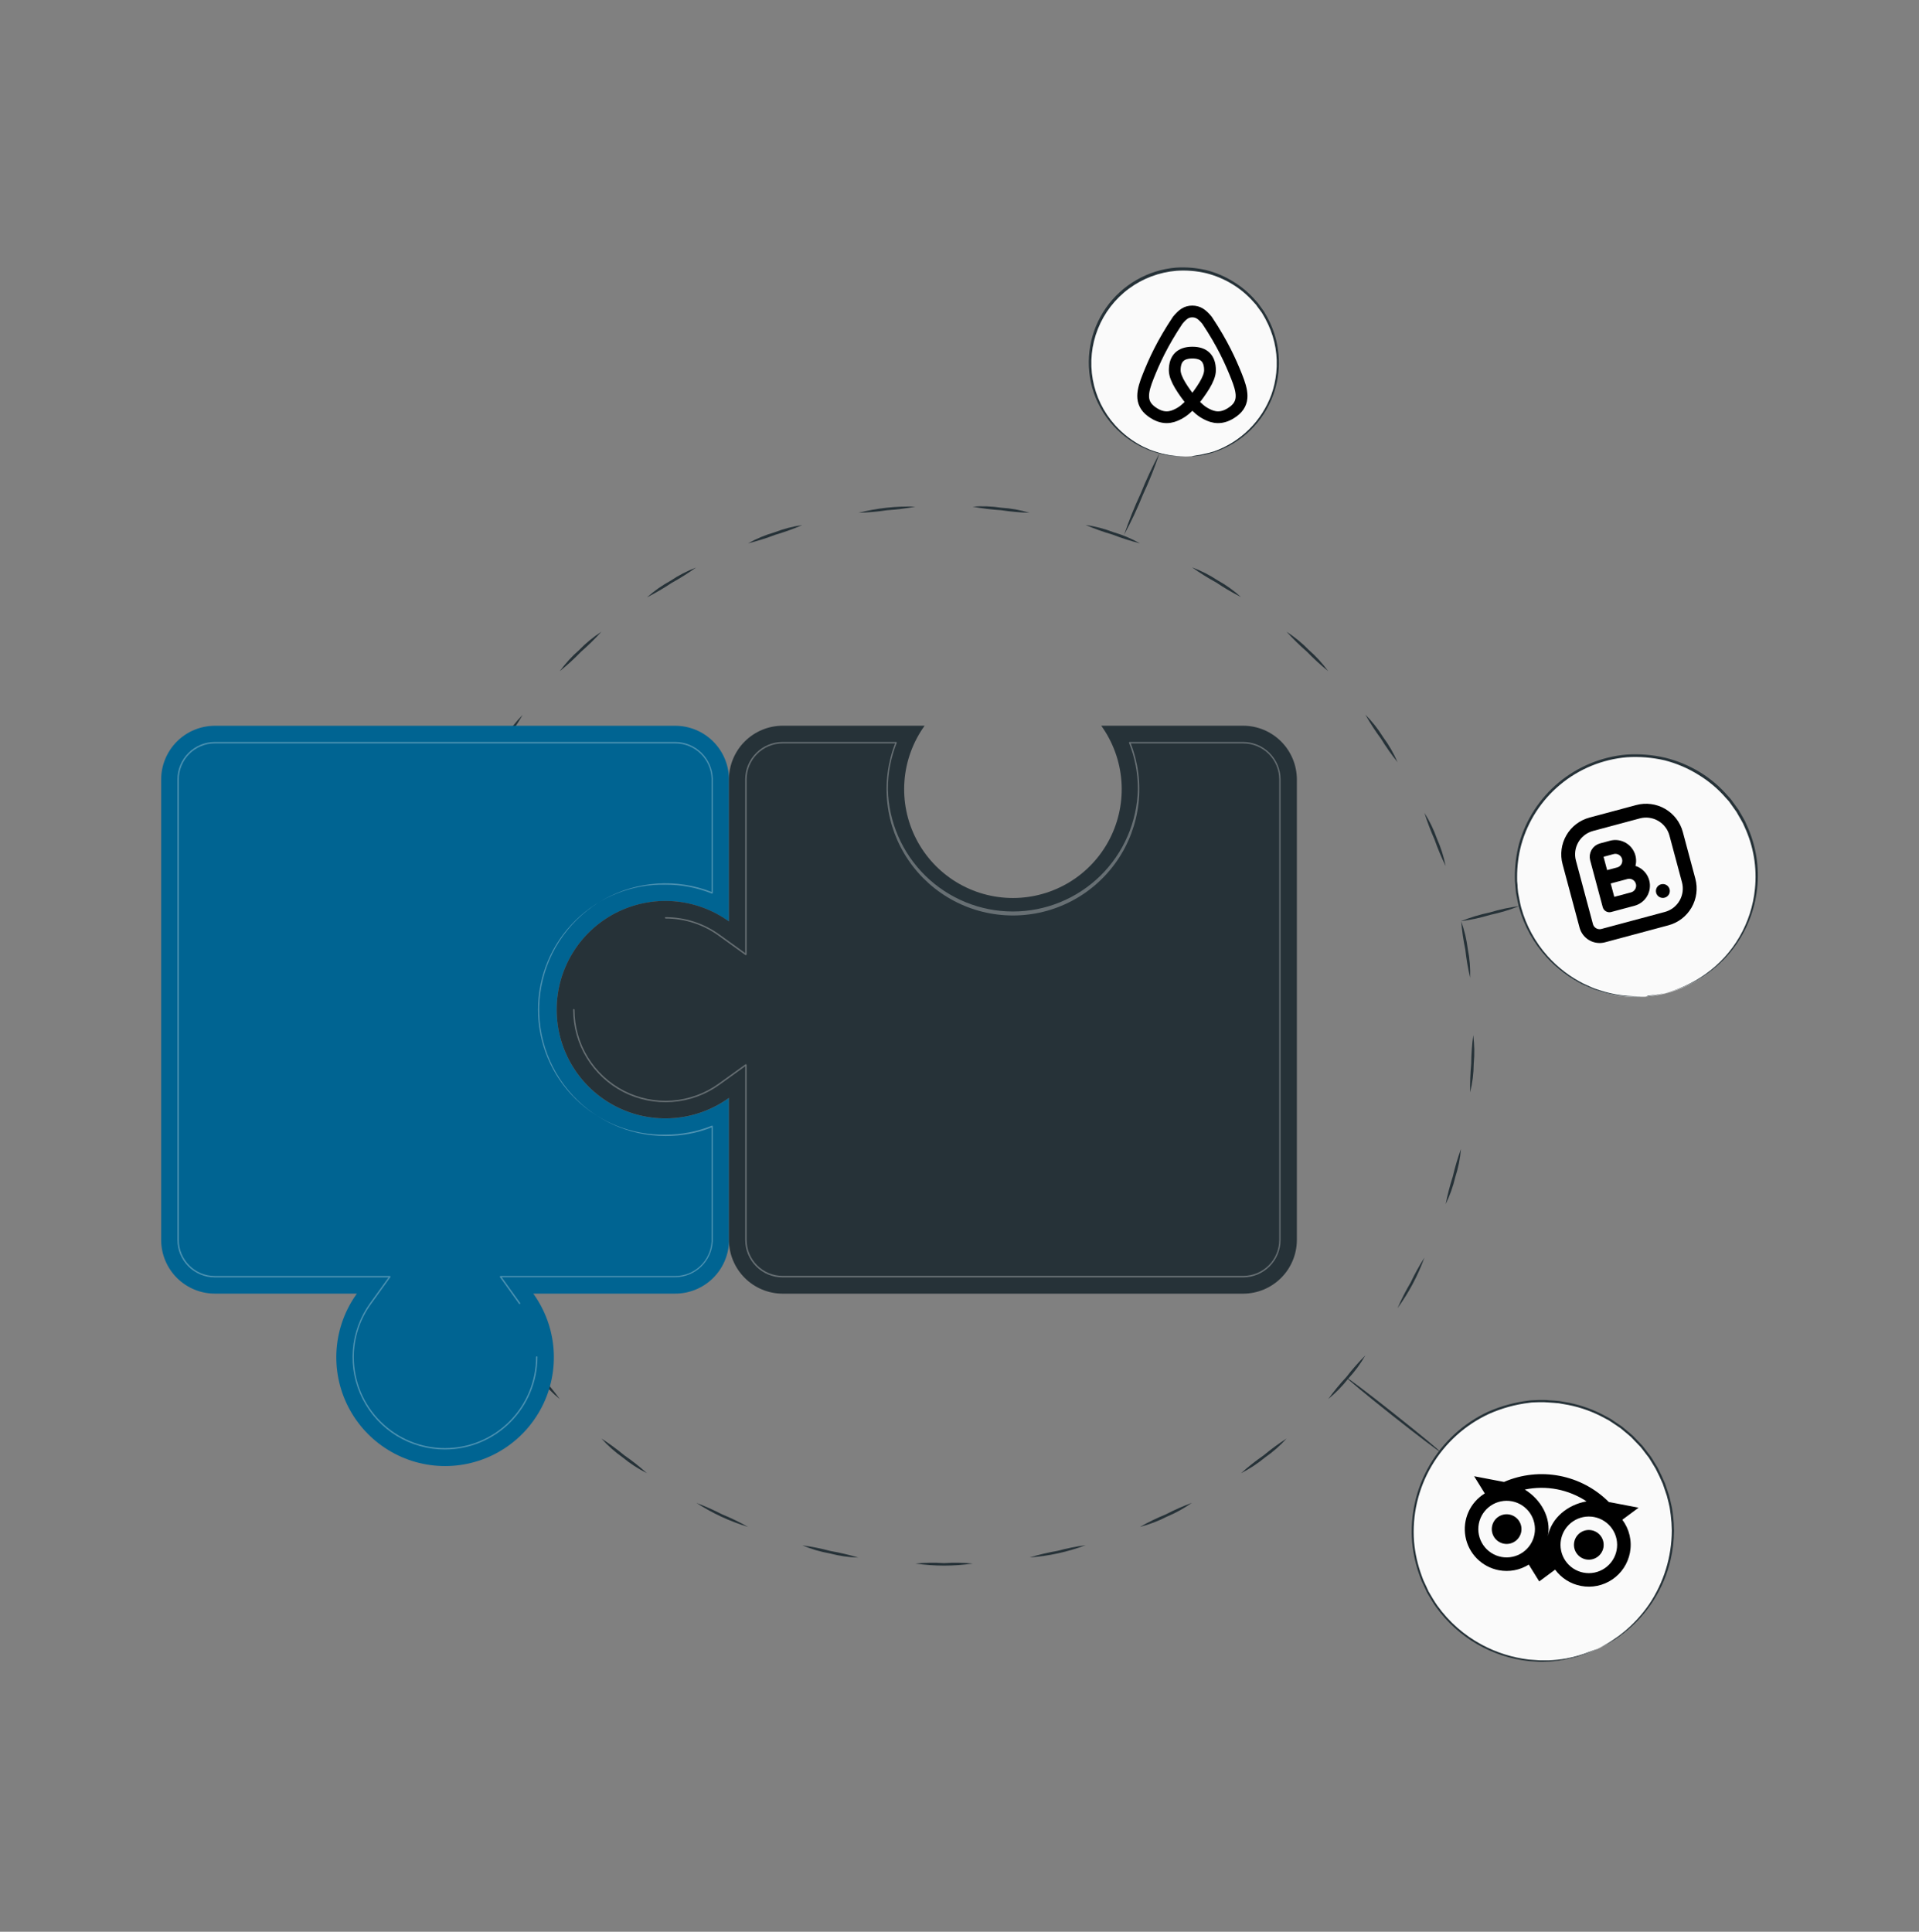 <svg width="150" height="151" viewBox="0 0 150 151" fill="none" xmlns="http://www.w3.org/2000/svg">
<rect x="0" y="0" width="150" height="151" fill="#808080" stroke="none"/>
<path d="M114.915 85.388C114.9 84.64 114.928 83.892 114.998 83.148C115.004 82.4 115.057 81.653 115.157 80.911C115.253 81.657 115.266 82.411 115.195 83.159C115.189 83.91 115.095 84.658 114.915 85.388Z" fill="#263238"/>
<path d="M113.001 94.128C113.144 93.395 113.331 92.671 113.561 91.96C113.731 91.232 113.943 90.514 114.197 89.811C114.135 90.559 113.986 91.298 113.754 92.013C113.582 92.744 113.33 93.453 113.001 94.128Z" fill="#263238"/>
<path d="M109.24 102.255C109.537 101.57 109.877 100.904 110.258 100.261C110.579 99.587 110.94 98.933 111.34 98.302C110.832 99.713 110.124 101.044 109.24 102.255Z" fill="#263238"/>
<path d="M103.821 109.361C104.259 108.756 104.735 108.179 105.244 107.632C105.701 107.04 106.195 106.478 106.723 105.948C106.351 106.601 105.904 107.208 105.392 107.757C104.931 108.35 104.404 108.888 103.821 109.361Z" fill="#263238"/>
<path d="M97.007 115.158C97.561 114.658 98.148 114.194 98.763 113.769C99.338 113.291 99.942 112.847 100.571 112.441C100.067 112.999 99.501 113.496 98.884 113.924C98.305 114.403 97.676 114.817 97.007 115.158Z" fill="#263238"/>
<path d="M89.103 119.354C89.754 118.987 90.427 118.661 91.119 118.378C91.784 118.034 92.469 117.73 93.17 117.47C92.556 117.904 91.897 118.268 91.203 118.556C90.535 118.901 89.831 119.168 89.103 119.354Z" fill="#263238"/>
<path d="M80.483 121.742C81.199 121.526 81.927 121.354 82.663 121.227C83.385 121.032 84.12 120.885 84.861 120.784C83.455 121.312 81.981 121.634 80.483 121.742Z" fill="#263238"/>
<path d="M71.558 122.222C72.302 122.145 73.051 122.132 73.798 122.184C74.544 122.132 75.293 122.145 76.038 122.222C74.552 122.434 73.043 122.434 71.558 122.222Z" fill="#263238"/>
<path d="M62.715 120.796C63.456 120.898 64.19 121.046 64.913 121.238C65.649 121.367 66.377 121.539 67.093 121.753C66.342 121.731 65.597 121.623 64.872 121.431C64.131 121.301 63.408 121.088 62.715 120.796Z" fill="#263238"/>
<path d="M54.406 117.47C55.106 117.731 55.789 118.034 56.453 118.378C57.145 118.66 57.819 118.986 58.469 119.354C57.033 118.917 55.665 118.28 54.406 117.462V117.47Z" fill="#263238"/>
<path d="M47.009 112.445C47.636 112.851 48.238 113.293 48.814 113.769C49.428 114.194 50.015 114.658 50.569 115.158C49.895 114.82 49.26 114.407 48.677 113.928C48.067 113.498 47.507 113.001 47.009 112.445Z" fill="#263238"/>
<path d="M40.852 105.948C41.379 106.48 41.873 107.042 42.332 107.632C42.84 108.18 43.315 108.757 43.755 109.361C43.171 108.89 42.644 108.353 42.184 107.761C41.673 107.21 41.226 106.601 40.852 105.948Z" fill="#263238"/>
<path d="M36.233 98.286C36.636 98.918 36.998 99.573 37.319 100.25C37.698 100.897 38.038 101.567 38.337 102.255C37.869 101.672 37.469 101.037 37.145 100.364C36.764 99.707 36.458 99.011 36.233 98.286Z" fill="#263238"/>
<path d="M33.38 89.811C33.633 90.514 33.844 91.231 34.012 91.96C34.243 92.671 34.432 93.394 34.575 94.128C34.243 93.454 33.989 92.745 33.819 92.013C33.587 91.298 33.44 90.559 33.38 89.811Z" fill="#263238"/>
<path d="M32.419 80.915C32.517 81.657 32.57 82.403 32.577 83.151C32.651 83.896 32.677 84.644 32.657 85.391C32.483 84.661 32.39 83.913 32.381 83.163C32.308 82.415 32.32 81.66 32.419 80.915Z" fill="#263238"/>
<path d="M33.376 72.02C33.315 72.765 33.208 73.505 33.055 74.237C32.969 74.98 32.836 75.717 32.657 76.443C32.64 75.692 32.709 74.942 32.862 74.207C32.951 73.461 33.123 72.727 33.376 72.02Z" fill="#263238"/>
<path d="M36.233 63.54C36.012 64.255 35.747 64.955 35.438 65.636C35.193 66.342 34.905 67.032 34.576 67.702C34.718 66.964 34.947 66.246 35.257 65.561C35.505 64.853 35.832 64.175 36.233 63.54Z" fill="#263238"/>
<path d="M40.853 55.878C40.479 56.526 40.069 57.151 39.623 57.751C39.232 58.387 38.802 58.999 38.336 59.583C38.64 58.894 39.02 58.243 39.471 57.642C39.864 57.004 40.328 56.412 40.853 55.878Z" fill="#263238"/>
<path d="M47.005 49.385C46.503 49.94 45.969 50.464 45.404 50.956C44.886 51.495 44.334 52.001 43.751 52.469C44.192 51.863 44.7 51.309 45.264 50.816C45.788 50.274 46.372 49.794 47.005 49.385Z" fill="#263238"/>
<path d="M54.406 44.364C53.799 44.798 53.167 45.196 52.514 45.556C51.891 45.972 51.244 46.351 50.577 46.691C51.136 46.19 51.752 45.756 52.412 45.397C53.035 44.978 53.704 44.632 54.406 44.364Z" fill="#263238"/>
<path d="M62.711 41.046C62.024 41.339 61.32 41.592 60.604 41.803C59.907 42.07 59.194 42.294 58.47 42.472C59.125 42.108 59.819 41.818 60.539 41.61C61.239 41.339 61.968 41.15 62.711 41.046Z" fill="#263238"/>
<path d="M71.557 39.604C70.822 39.743 70.079 39.836 69.333 39.884C68.594 39.996 67.85 40.063 67.104 40.085C68.558 39.716 70.058 39.554 71.557 39.604Z" fill="#263238"/>
<path d="M80.48 40.085C79.732 40.061 78.987 39.993 78.247 39.881C77.501 39.834 76.758 39.742 76.022 39.605C76.772 39.546 77.526 39.574 78.27 39.688C79.019 39.734 79.761 39.867 80.48 40.085Z" fill="#263238"/>
<path d="M89.103 42.472C88.378 42.29 87.665 42.062 86.969 41.791C86.25 41.583 85.545 41.33 84.857 41.035C85.6 41.141 86.329 41.33 87.029 41.599C87.752 41.809 88.448 42.102 89.103 42.472Z" fill="#263238"/>
<path d="M97.003 46.669C96.335 46.331 95.688 45.952 95.066 45.533C94.412 45.176 93.78 44.779 93.174 44.346C93.878 44.607 94.55 44.949 95.176 45.363C95.834 45.726 96.447 46.164 97.003 46.669Z" fill="#263238"/>
<path d="M103.818 52.462C103.236 51.991 102.684 51.486 102.164 50.948C101.6 50.459 101.067 49.936 100.567 49.382C101.197 49.789 101.778 50.266 102.3 50.804C102.867 51.298 103.376 51.854 103.818 52.462Z" fill="#263238"/>
<path d="M109.24 59.579C108.771 58.997 108.34 58.385 107.949 57.748C107.5 57.143 107.089 56.511 106.72 55.856C107.25 56.388 107.717 56.98 108.112 57.619C108.561 58.227 108.939 58.885 109.24 59.579Z" fill="#263238"/>
<path d="M113.001 67.699C112.671 67.027 112.381 66.336 112.134 65.629C111.83 64.947 111.564 64.249 111.34 63.536C111.743 64.17 112.071 64.848 112.32 65.557C112.626 66.243 112.854 66.962 113.001 67.699Z" fill="#263238"/>
<path d="M114.915 76.435C114.745 75.708 114.619 74.972 114.537 74.229C114.383 73.498 114.276 72.757 114.215 72.012C114.469 72.72 114.642 73.453 114.734 74.199C114.88 74.935 114.941 75.685 114.915 76.435Z" fill="#263238"/>
<path d="M124.84 128.912C122.948 129.783 120.834 130.053 118.783 129.684C116.733 129.316 114.845 128.327 113.375 126.851C111.905 125.375 110.923 123.483 110.563 121.432C110.202 119.38 110.48 117.267 111.359 115.378C112.238 113.489 113.675 111.916 115.477 110.87C117.279 109.825 119.358 109.357 121.434 109.531C123.51 109.706 125.482 110.513 127.085 111.844C128.687 113.175 129.842 114.965 130.394 116.974C131.031 119.299 130.822 121.775 129.805 123.961C128.788 126.147 127.029 127.901 124.84 128.912Z" fill="#FAFAFA"/>
<path d="M124.84 128.912C124.883 128.877 124.93 128.848 124.98 128.825L125.408 128.598C125.638 128.473 125.861 128.337 126.077 128.189C126.378 127.996 126.666 127.783 126.94 127.553C127.693 126.931 128.355 126.206 128.908 125.401C130.055 123.694 130.671 121.686 130.678 119.63C130.673 119.231 130.645 118.831 130.595 118.435C130.565 118.234 130.546 118.03 130.508 117.825C130.47 117.621 130.414 117.421 130.364 117.216C130.318 117.009 130.258 116.806 130.183 116.607L129.975 115.994C129.804 115.593 129.615 115.192 129.407 114.795L129.055 114.216C128.995 114.121 128.938 114.023 128.874 113.928L128.662 113.656C128.522 113.47 128.378 113.277 128.234 113.103L127.746 112.596L127.5 112.339C127.413 112.256 127.319 112.184 127.228 112.104L126.675 111.643L126.07 111.234L125.76 111.03L125.434 110.856C124.548 110.369 123.592 110.02 122.6 109.823L121.843 109.69C121.586 109.66 121.321 109.653 121.064 109.63L120.686 109.607H120.307C120.042 109.626 119.778 109.607 119.513 109.656C118.442 109.787 117.396 110.075 116.41 110.512C114.526 111.379 112.953 112.802 111.902 114.59C110.851 116.378 110.372 118.444 110.53 120.512C110.613 121.432 110.818 122.336 111.139 123.202C111.209 123.414 111.295 123.62 111.397 123.819L111.673 124.413C111.9 124.791 112.108 125.17 112.35 125.506C113.263 126.783 114.458 127.831 115.842 128.571C116.984 129.182 118.23 129.574 119.516 129.725L120.338 129.782C120.602 129.782 120.86 129.782 121.094 129.782C121.541 129.765 121.986 129.717 122.426 129.638C123.042 129.523 123.645 129.35 124.227 129.12L124.681 128.953C124.732 128.93 124.785 128.914 124.84 128.904C124.84 128.904 124.791 128.931 124.689 128.972L124.242 129.158C123.667 129.396 123.068 129.574 122.456 129.691C122.017 129.785 121.572 129.847 121.125 129.877C120.875 129.877 120.618 129.914 120.368 129.899L119.532 129.846C118.088 129.693 116.694 129.237 115.438 128.508C114.183 127.779 113.096 126.794 112.248 125.616C111.998 125.268 111.786 124.886 111.555 124.508L111.272 123.902C111.168 123.701 111.079 123.492 111.007 123.278C110.677 122.398 110.466 121.478 110.379 120.542C110.212 118.442 110.69 116.34 111.751 114.519C112.811 112.698 114.402 111.244 116.312 110.353C117.32 109.911 118.386 109.618 119.479 109.482C119.743 109.441 120.016 109.452 120.285 109.433H120.686C120.822 109.433 120.954 109.433 121.087 109.456C121.352 109.475 121.62 109.482 121.881 109.516L122.661 109.653C123.67 109.86 124.643 110.219 125.544 110.72L125.877 110.897L126.187 111.106L126.804 111.526L127.368 111.999C127.459 112.078 127.557 112.154 127.644 112.237L127.894 112.498L128.389 113.016L128.824 113.58L129.036 113.856C129.104 113.951 129.161 114.053 129.222 114.151L129.581 114.742C129.789 115.147 129.978 115.555 130.149 115.96C130.221 116.172 130.289 116.38 130.361 116.584C130.435 116.787 130.496 116.994 130.542 117.205C130.591 117.417 130.637 117.621 130.682 117.829C130.728 118.037 130.743 118.242 130.769 118.446C130.82 118.848 130.846 119.252 130.849 119.657C130.843 120.421 130.754 121.182 130.584 121.927C130.063 124.173 128.794 126.176 126.986 127.606C126.707 127.834 126.414 128.043 126.108 128.231C125.889 128.371 125.661 128.497 125.427 128.609L124.992 128.821L124.84 128.912Z" fill="#263238"/>
<path d="M112.543 113.459C112.509 113.501 110.859 112.252 108.858 110.667C106.856 109.081 105.263 107.761 105.297 107.719C105.331 107.678 106.981 108.926 108.979 110.512C110.977 112.097 112.577 113.417 112.543 113.459Z" fill="#263238"/>
<path d="M93.151 35.662C91.654 35.785 90.155 35.445 88.857 34.688C87.559 33.932 86.525 32.795 85.894 31.432C85.263 30.069 85.065 28.545 85.328 27.066C85.591 25.587 86.302 24.224 87.364 23.162C88.426 22.1 89.789 21.389 91.268 21.126C92.747 20.863 94.271 21.061 95.634 21.692C96.997 22.323 98.134 23.358 98.89 24.656C99.647 25.953 99.986 27.452 99.864 28.95C99.72 30.682 98.967 32.307 97.738 33.536C96.509 34.765 94.883 35.518 93.151 35.662Z" fill="#FAFAFA"/>
<path d="M93.152 35.662C93.189 35.649 93.229 35.642 93.269 35.639L93.613 35.582C93.8 35.556 93.984 35.519 94.166 35.469C94.415 35.423 94.662 35.361 94.903 35.283C95.929 34.915 96.862 34.327 97.636 33.559C98.41 32.792 99.006 31.864 99.383 30.841C99.576 30.288 99.703 29.714 99.762 29.131C99.894 27.842 99.676 26.541 99.13 25.366C98.986 25.054 98.823 24.751 98.642 24.458L98.332 24.034L98.176 23.819L97.999 23.622C97.52 23.074 96.962 22.602 96.341 22.222C95.699 21.829 95.001 21.535 94.272 21.352C93.516 21.176 92.738 21.113 91.963 21.166C90.618 21.276 89.33 21.759 88.244 22.561C87.158 23.363 86.318 24.453 85.819 25.707C85.319 26.961 85.18 28.33 85.416 29.659C85.653 30.988 86.256 32.224 87.158 33.229C87.776 33.918 88.516 34.486 89.341 34.905L89.882 35.151C90.06 35.227 90.238 35.268 90.405 35.329C90.71 35.429 91.022 35.506 91.339 35.56C91.778 35.638 92.222 35.676 92.667 35.673H93.015H93.136H93.019H92.667C91.893 35.705 91.119 35.607 90.378 35.382C90.208 35.325 90.026 35.283 89.845 35.208L89.292 34.966C88.435 34.55 87.665 33.976 87.022 33.274C86.247 32.421 85.681 31.399 85.368 30.289C85.081 29.237 85.028 28.134 85.215 27.06C85.401 25.985 85.821 24.965 86.446 24.071C87.07 23.177 87.884 22.431 88.829 21.887C89.774 21.342 90.828 21.012 91.914 20.92C92.709 20.868 93.507 20.933 94.283 21.113C95.047 21.307 95.776 21.62 96.443 22.04C97.078 22.432 97.65 22.918 98.138 23.482L98.32 23.686L98.483 23.906L98.797 24.345C98.982 24.645 99.148 24.956 99.296 25.276C100.102 27.04 100.184 29.051 99.523 30.875C99.142 31.917 98.532 32.859 97.737 33.632C96.941 34.405 95.982 34.989 94.93 35.34C94.682 35.424 94.43 35.492 94.173 35.544C93.989 35.587 93.802 35.619 93.613 35.639L93.265 35.673C93.227 35.675 93.189 35.671 93.152 35.662Z" fill="#263238"/>
<path d="M90.627 35.439C90.261 36.537 89.831 37.613 89.341 38.662C88.909 39.738 88.417 40.788 87.865 41.807C88.237 40.709 88.669 39.633 89.159 38.583C89.591 37.509 90.081 36.459 90.627 35.439Z" fill="#263238"/>
<path d="M128.662 77.907C126.739 78.064 124.815 77.627 123.149 76.656C121.482 75.684 120.155 74.225 119.344 72.474C118.534 70.724 118.281 68.767 118.619 66.868C118.956 64.969 119.869 63.219 121.233 61.855C122.597 60.491 124.346 59.579 126.245 59.241C128.144 58.903 130.101 59.157 131.852 59.967C133.602 60.777 135.062 62.105 136.033 63.771C137.005 65.437 137.442 67.362 137.285 69.284C137.101 71.51 136.133 73.597 134.554 75.177C132.975 76.755 130.887 77.723 128.662 77.907Z" fill="#FAFAFA"/>
<path d="M128.662 77.907C128.71 77.893 128.76 77.883 128.809 77.877L129.252 77.812C129.493 77.78 129.732 77.732 129.967 77.669C130.289 77.596 130.606 77.504 130.917 77.392C131.77 77.089 132.576 76.667 133.312 76.14C134.394 75.372 135.299 74.38 135.966 73.232C136.632 72.083 137.045 70.806 137.175 69.485C137.347 67.825 137.068 66.151 136.366 64.638L136.229 64.335C136.18 64.237 136.123 64.142 136.067 64.047L135.734 63.468L135.336 62.905L135.136 62.628L134.905 62.375C134.291 61.666 133.572 61.057 132.771 60.57C131.952 60.057 131.059 59.674 130.122 59.435C129.149 59.209 128.149 59.128 127.152 59.193C125.246 59.359 123.435 60.103 121.963 61.326C120.49 62.548 119.426 64.191 118.911 66.034C118.691 66.859 118.581 67.711 118.586 68.565C118.579 68.771 118.589 68.978 118.616 69.182C118.616 69.386 118.65 69.587 118.665 69.787C118.745 70.166 118.805 70.578 118.907 70.953C119.295 72.356 120 73.651 120.97 74.736C121.77 75.628 122.73 76.362 123.8 76.901L124.496 77.215C124.723 77.313 124.954 77.37 125.166 77.445C125.559 77.572 125.961 77.671 126.369 77.741C126.933 77.84 127.506 77.887 128.079 77.881H128.526L128.079 77.9C127.503 77.925 126.926 77.89 126.358 77.797C125.945 77.733 125.538 77.64 125.139 77.517C124.924 77.442 124.689 77.389 124.462 77.29L123.751 76.984C122.662 76.446 121.683 75.708 120.867 74.808C119.875 73.714 119.15 72.404 118.748 70.983C118.646 70.605 118.578 70.204 118.499 69.799C118.48 69.598 118.461 69.39 118.442 69.182C118.419 68.973 118.408 68.764 118.412 68.554C118.406 67.683 118.514 66.816 118.733 65.973C119.255 64.091 120.339 62.413 121.841 61.164C123.343 59.915 125.191 59.154 127.137 58.985C128.153 58.918 129.172 59.001 130.164 59.231C131.123 59.468 132.041 59.851 132.884 60.366C133.699 60.866 134.431 61.489 135.056 62.212L135.291 62.473L135.495 62.753L135.9 63.313C136.014 63.51 136.127 63.711 136.241 63.904C136.294 64.002 136.354 64.1 136.403 64.199L136.54 64.509C137.253 66.052 137.533 67.76 137.349 69.451C137.154 71.248 136.447 72.952 135.313 74.36C134.179 75.768 132.665 76.822 130.951 77.396C130.637 77.506 130.316 77.594 129.99 77.657C129.753 77.716 129.513 77.757 129.271 77.782L128.825 77.832L128.662 77.907Z" fill="#263238"/>
<path d="M118.756 70.828C118.02 71.12 117.261 71.349 116.486 71.513C115.733 71.741 114.962 71.907 114.182 72.008C114.918 71.716 115.677 71.487 116.452 71.323C117.205 71.095 117.976 70.929 118.756 70.828Z" fill="#263238"/>
<path d="M56.983 97.037C56.951 98.129 56.495 99.166 55.712 99.928C54.929 100.69 53.88 101.117 52.787 101.119H41.685C42.601 102.389 43.149 103.887 43.269 105.448C43.388 107.01 43.074 108.574 42.36 109.968C41.647 111.362 40.563 112.532 39.227 113.349C37.892 114.166 36.356 114.599 34.79 114.599C33.224 114.599 31.689 114.166 30.353 113.349C29.017 112.532 27.933 111.362 27.22 109.968C26.507 108.574 26.192 107.01 26.312 105.448C26.431 103.887 26.979 102.389 27.895 101.119H16.789C15.678 101.117 14.613 100.674 13.827 99.889C13.041 99.103 12.599 98.038 12.597 96.927V60.929C12.599 59.817 13.041 58.752 13.827 57.965C14.612 57.179 15.677 56.736 16.789 56.732H52.787C53.88 56.735 54.928 57.163 55.711 57.926C56.493 58.689 56.948 59.726 56.979 60.818V72.031C55.71 71.117 54.212 70.571 52.653 70.453C51.093 70.335 49.531 70.65 48.139 71.364C46.746 72.077 45.578 73.16 44.762 74.495C43.946 75.83 43.514 77.364 43.514 78.928C43.514 80.492 43.946 82.026 44.762 83.361C45.578 84.695 46.746 85.779 48.139 86.492C49.531 87.205 51.093 87.52 52.653 87.402C54.212 87.285 55.71 86.739 56.979 85.825V96.927C56.978 96.964 56.98 97.001 56.983 97.037Z" fill="#006492"/>
<path opacity="0.3" d="M34.788 113.302C33.457 113.306 32.152 112.941 31.015 112.248C29.879 111.556 28.956 110.562 28.35 109.378C27.743 108.194 27.475 106.865 27.576 105.538C27.678 104.212 28.144 102.939 28.924 101.86L30.371 99.853H16.789C16.014 99.85 15.272 99.541 14.724 98.993C14.177 98.445 13.869 97.702 13.868 96.927V60.929C13.868 60.153 14.175 59.409 14.723 58.86C15.27 58.311 16.013 58.001 16.789 57.999H52.787C53.549 58.004 54.278 58.304 54.824 58.835C55.369 59.366 55.688 60.088 55.713 60.849V69.802C55.712 69.811 55.709 69.82 55.705 69.828C55.7 69.835 55.694 69.842 55.686 69.847C55.678 69.851 55.669 69.853 55.66 69.853C55.651 69.853 55.642 69.851 55.633 69.847C54.487 69.387 53.263 69.151 52.028 69.154C50.728 69.126 49.435 69.358 48.226 69.837C47.017 70.315 45.916 71.03 44.986 71.94C44.057 72.85 43.319 73.936 42.815 75.135C42.311 76.333 42.051 77.621 42.051 78.921C42.051 80.222 42.311 81.509 42.815 82.708C43.319 83.906 44.057 84.993 44.986 85.902C45.916 86.812 47.017 87.527 48.226 88.005C49.435 88.484 50.728 88.716 52.028 88.689C53.263 88.692 54.487 88.457 55.633 87.996C55.642 87.992 55.651 87.989 55.66 87.989C55.669 87.989 55.678 87.992 55.686 87.996C55.694 88.001 55.7 88.007 55.705 88.015C55.709 88.022 55.712 88.031 55.713 88.04V97.042C55.671 97.792 55.346 98.499 54.803 99.019C54.259 99.538 53.539 99.831 52.787 99.839H39.218L40.652 101.843C40.663 101.853 40.668 101.868 40.668 101.882C40.668 101.897 40.663 101.911 40.652 101.922C40.648 101.927 40.642 101.931 40.635 101.934C40.629 101.936 40.622 101.938 40.615 101.938C40.608 101.938 40.601 101.936 40.595 101.934C40.588 101.931 40.582 101.927 40.577 101.922L39.077 99.826C39.072 99.817 39.069 99.808 39.069 99.797C39.069 99.787 39.072 99.777 39.077 99.769C39.082 99.76 39.09 99.754 39.098 99.749C39.106 99.745 39.116 99.742 39.126 99.742H52.805C53.527 99.733 54.219 99.451 54.741 98.953C55.264 98.454 55.578 97.776 55.62 97.055V88.132C54.481 88.577 53.269 88.805 52.046 88.803C50.593 88.805 49.158 88.487 47.842 87.871C46.526 87.255 45.362 86.357 44.434 85.24C43.505 84.123 42.834 82.814 42.468 81.408C42.103 80.002 42.052 78.533 42.319 77.105C42.587 75.677 43.166 74.325 44.016 73.147C44.865 71.968 45.964 70.991 47.234 70.286C48.504 69.581 49.914 69.164 51.364 69.066C52.813 68.968 54.267 69.191 55.62 69.719V60.854C55.596 60.121 55.29 59.426 54.765 58.915C54.24 58.403 53.538 58.114 52.805 58.109H16.789C16.419 58.109 16.053 58.183 15.712 58.325C15.37 58.467 15.06 58.675 14.799 58.937C14.538 59.198 14.332 59.509 14.191 59.851C14.05 60.193 13.977 60.559 13.978 60.929V96.927C13.978 97.673 14.274 98.388 14.801 98.916C15.328 99.444 16.043 99.741 16.789 99.742H30.468C30.478 99.741 30.488 99.743 30.496 99.748C30.505 99.753 30.512 99.76 30.517 99.769C30.522 99.777 30.525 99.787 30.525 99.797C30.525 99.808 30.522 99.817 30.517 99.826L29.008 101.926C28.131 103.132 27.658 104.584 27.657 106.074C27.657 107.963 28.407 109.775 29.743 111.11C31.079 112.446 32.89 113.196 34.779 113.196C36.668 113.196 38.48 112.446 39.815 111.11C41.151 109.775 41.901 107.963 41.901 106.074C41.901 106.06 41.907 106.047 41.917 106.037C41.927 106.027 41.94 106.021 41.954 106.021C41.962 106.021 41.969 106.022 41.976 106.024C41.983 106.026 41.989 106.03 41.995 106.035C42 106.04 42.004 106.046 42.007 106.053C42.01 106.06 42.011 106.067 42.011 106.074C42.008 107.989 41.246 109.825 39.892 111.18C38.538 112.534 36.703 113.298 34.788 113.302Z" fill="white"/>
<path d="M97.178 56.728H86.08C86.994 57.998 87.539 59.496 87.656 61.056C87.773 62.616 87.457 64.179 86.744 65.571C86.03 66.963 84.946 68.132 83.611 68.948C82.276 69.763 80.741 70.195 79.177 70.195C77.612 70.195 76.078 69.763 74.743 68.948C73.408 68.132 72.323 66.963 71.61 65.571C70.896 64.179 70.58 62.616 70.697 61.056C70.814 59.496 71.36 57.998 72.273 56.728H61.175C60.064 56.731 58.999 57.174 58.213 57.959C57.427 58.745 56.983 59.809 56.979 60.92V72.026C55.709 71.112 54.212 70.566 52.653 70.449C51.093 70.331 49.531 70.646 48.138 71.359C46.746 72.072 45.578 73.156 44.762 74.49C43.946 75.825 43.514 77.359 43.514 78.923C43.514 80.488 43.946 82.022 44.762 83.356C45.578 84.691 46.746 85.774 48.138 86.487C49.531 87.201 51.093 87.516 52.653 87.398C54.212 87.28 55.709 86.734 56.979 85.82V96.927C56.982 98.039 57.426 99.104 58.212 99.89C58.998 100.677 60.063 101.12 61.175 101.123H97.178C98.29 101.12 99.354 100.676 100.14 99.89C100.925 99.104 101.368 98.038 101.37 96.927V60.924C101.368 59.813 100.925 58.747 100.14 57.961C99.354 57.175 98.29 56.731 97.178 56.728Z" fill="#263238"/>
<path opacity="0.3" d="M97.178 99.853H61.175C60.399 99.853 59.655 99.544 59.107 98.996C58.558 98.447 58.25 97.703 58.25 96.927V83.345L56.242 84.792C55.163 85.57 53.891 86.035 52.564 86.135C51.238 86.236 49.91 85.968 48.726 85.362C47.543 84.755 46.55 83.833 45.857 82.698C45.164 81.562 44.798 80.258 44.8 78.928C44.799 78.92 44.8 78.913 44.803 78.906C44.805 78.899 44.809 78.893 44.814 78.887C44.819 78.882 44.825 78.878 44.832 78.875C44.838 78.872 44.846 78.87 44.853 78.87C44.868 78.87 44.883 78.876 44.894 78.887C44.904 78.898 44.91 78.912 44.91 78.928C44.909 80.237 45.269 81.522 45.951 82.64C46.633 83.758 47.61 84.665 48.776 85.263C49.941 85.86 51.249 86.124 52.554 86.026C53.86 85.927 55.114 85.47 56.176 84.704L58.272 83.195C58.28 83.189 58.29 83.186 58.3 83.186C58.31 83.185 58.32 83.187 58.328 83.192C58.337 83.196 58.345 83.203 58.35 83.211C58.356 83.219 58.359 83.229 58.36 83.239V96.918C58.36 97.665 58.657 98.381 59.185 98.909C59.713 99.437 60.429 99.733 61.175 99.733H97.178C97.925 99.733 98.641 99.437 99.169 98.909C99.697 98.381 99.993 97.665 99.993 96.918V60.924C99.992 60.178 99.695 59.462 99.168 58.935C98.64 58.407 97.924 58.11 97.178 58.109H88.388C88.969 59.606 89.176 61.222 88.991 62.817C88.806 64.412 88.236 65.938 87.329 67.263C86.421 68.588 85.205 69.672 83.784 70.421C82.364 71.17 80.782 71.561 79.177 71.561C77.571 71.561 75.989 71.17 74.569 70.421C73.148 69.672 71.932 68.588 71.025 67.263C70.118 65.938 69.547 64.412 69.362 62.817C69.178 61.222 69.385 59.606 69.965 58.109H61.175C60.429 58.11 59.714 58.407 59.186 58.935C58.658 59.462 58.361 60.178 58.36 60.924V74.603C58.359 74.614 58.356 74.624 58.351 74.634C58.346 74.643 58.338 74.651 58.329 74.656C58.32 74.661 58.31 74.663 58.3 74.663C58.291 74.663 58.281 74.661 58.272 74.656L56.176 73.147C54.97 72.272 53.518 71.801 52.028 71.801C52.014 71.801 52 71.796 51.99 71.786C51.98 71.776 51.975 71.762 51.975 71.748C51.974 71.741 51.975 71.734 51.978 71.727C51.98 71.72 51.984 71.713 51.989 71.708C51.994 71.703 52 71.698 52.007 71.695C52.013 71.692 52.021 71.691 52.028 71.691C53.541 71.69 55.016 72.167 56.242 73.055L58.25 74.502V60.924C58.251 60.149 58.559 59.405 59.108 58.857C59.656 58.308 60.4 58 61.175 57.999H70.045C70.054 57.999 70.064 58.002 70.072 58.006C70.081 58.011 70.088 58.017 70.093 58.025C70.097 58.033 70.098 58.041 70.098 58.049C70.098 58.058 70.097 58.066 70.093 58.074C69.635 59.223 69.401 60.45 69.405 61.688C69.459 64.242 70.512 66.674 72.338 68.461C74.164 70.249 76.617 71.249 79.172 71.249C81.727 71.249 84.181 70.249 86.007 68.461C87.832 66.674 88.885 64.242 88.94 61.688C88.944 60.45 88.71 59.223 88.251 58.074C88.247 58.066 88.245 58.058 88.245 58.049C88.245 58.041 88.247 58.032 88.251 58.025C88.257 58.017 88.264 58.01 88.272 58.006C88.281 58.001 88.29 57.999 88.3 57.999H97.169C97.945 58 98.688 58.308 99.237 58.857C99.785 59.405 100.094 60.149 100.095 60.924V96.927C100.094 97.701 99.786 98.443 99.24 98.991C98.693 99.539 97.952 99.849 97.178 99.853Z" fill="white"/>
<path d="M93.202 31.467C92.51 30.564 91.824 29.63 91.824 28.941C91.824 28.022 92.284 27.563 93.202 27.563C94.121 27.563 94.58 28.022 94.58 28.941C94.58 29.63 93.894 30.564 93.202 31.467ZM93.202 31.467C93.661 31.926 93.891 32.156 94.35 32.385C94.81 32.615 95.499 32.845 96.417 32.156C97.336 31.467 97.106 30.548 96.647 29.4C96.187 28.252 95.575 26.874 94.35 25.037C93.967 24.577 93.661 24.348 93.201 24.348C92.741 24.348 92.455 24.554 92.054 25.037C90.829 26.874 90.217 28.252 89.757 29.4C89.298 30.548 89.068 31.467 89.987 32.156C90.906 32.845 91.594 32.615 92.054 32.385C92.513 32.156 92.743 31.926 93.202 31.467Z" stroke="black" stroke-width="0.919" stroke-linecap="round" stroke-linejoin="round"/>
<path d="M123.99 72.371L122.661 67.41C122.494 66.787 122.581 66.123 122.904 65.564C123.226 65.005 123.757 64.598 124.381 64.431L128.036 63.451C128.345 63.368 128.667 63.347 128.983 63.389C129.3 63.431 129.606 63.534 129.882 63.694C130.159 63.854 130.402 64.066 130.596 64.32C130.791 64.573 130.933 64.862 131.016 65.171L131.996 68.827C132.078 69.135 132.099 69.457 132.058 69.774C132.016 70.091 131.912 70.396 131.753 70.673C131.593 70.949 131.38 71.192 131.127 71.386C130.873 71.581 130.584 71.724 130.276 71.806L125.315 73.136C125.038 73.21 124.742 73.171 124.494 73.028C124.246 72.885 124.064 72.648 123.99 72.371Z" stroke="black" stroke-width="1.081" stroke-linecap="round" stroke-linejoin="round"/>
<path d="M125.24 68.678L127.067 68.189C127.344 68.114 127.639 68.153 127.888 68.296C128.136 68.44 128.317 68.676 128.392 68.953C128.466 69.23 128.427 69.525 128.284 69.773C128.14 70.022 127.904 70.203 127.627 70.277L125.799 70.767L124.82 67.112C124.783 66.973 124.802 66.826 124.874 66.701C124.945 66.577 125.063 66.487 125.202 66.45L125.985 66.24C126.262 66.165 126.557 66.204 126.806 66.348C127.054 66.491 127.235 66.727 127.31 67.004C127.384 67.281 127.345 67.576 127.202 67.825C127.058 68.073 126.822 68.254 126.545 68.329L125.762 68.538" stroke="black" stroke-width="1.081" stroke-linecap="round" stroke-linejoin="round"/>
<path d="M129.977 69.647L129.983 69.646" stroke="black" stroke-width="1.081" stroke-linecap="round" stroke-linejoin="round"/>
<path d="M121.898 115.363C120.467 115.089 118.958 115.236 117.561 115.84L115.225 115.393L116.058 116.738C115.495 117.082 115.05 117.589 114.781 118.192C114.511 118.794 114.431 119.464 114.549 120.113C114.667 120.763 114.979 121.361 115.444 121.829C115.909 122.298 116.504 122.615 117.152 122.739C117.962 122.895 118.801 122.738 119.499 122.3L120.315 123.617L121.558 122.695C122.046 123.359 122.767 123.814 123.576 123.968C124.428 124.132 125.31 123.95 126.028 123.462C126.746 122.975 127.242 122.223 127.405 121.371C127.491 120.924 127.483 120.464 127.38 120.02C127.278 119.577 127.084 119.16 126.811 118.796L128.082 117.853L125.751 117.407C124.701 116.354 123.358 115.642 121.898 115.363ZM121.694 116.412C122.514 116.569 123.303 116.889 124.014 117.358C122.541 117.62 121.266 118.649 120.992 120.079C121.266 118.648 120.46 117.222 119.188 116.434C120.014 116.262 120.865 116.254 121.694 116.412ZM118.183 117.352C118.469 117.407 118.741 117.517 118.983 117.677C119.226 117.837 119.435 118.043 119.599 118.283C119.762 118.524 119.876 118.794 119.935 119.079C119.994 119.364 119.996 119.657 119.941 119.943C119.887 120.228 119.776 120.5 119.616 120.743C119.457 120.986 119.251 121.195 119.01 121.358C118.769 121.521 118.499 121.636 118.214 121.694C117.93 121.753 117.636 121.755 117.351 121.701C116.774 121.59 116.265 121.255 115.935 120.77C115.605 120.284 115.482 119.687 115.592 119.11C115.703 118.534 116.038 118.024 116.524 117.695C117.009 117.365 117.606 117.242 118.183 117.352ZM124.607 118.583C124.892 118.637 125.164 118.747 125.407 118.907C125.65 119.067 125.859 119.273 126.022 119.513C126.185 119.753 126.3 120.024 126.359 120.308C126.418 120.593 126.42 120.886 126.365 121.172C126.311 121.457 126.2 121.729 126.041 121.972C125.881 122.215 125.675 122.424 125.435 122.587C125.195 122.75 124.924 122.865 124.64 122.924C124.355 122.982 124.062 122.985 123.776 122.93C123.2 122.82 122.691 122.485 122.361 122C122.031 121.514 121.908 120.918 122.018 120.341C122.128 119.765 122.463 119.256 122.948 118.926C123.434 118.596 124.03 118.473 124.607 118.583ZM117.985 118.387C117.683 118.329 117.37 118.394 117.115 118.567C116.86 118.739 116.685 119.006 116.627 119.309C116.569 119.611 116.634 119.924 116.806 120.179C116.979 120.433 117.246 120.609 117.549 120.667C117.851 120.725 118.164 120.66 118.418 120.487C118.673 120.314 118.849 120.047 118.907 119.745C118.965 119.443 118.9 119.13 118.727 118.875C118.554 118.62 118.287 118.445 117.985 118.387ZM124.409 119.617C124.107 119.559 123.794 119.623 123.539 119.796C123.284 119.969 123.109 120.236 123.051 120.538C122.993 120.841 123.057 121.154 123.23 121.408C123.403 121.663 123.67 121.839 123.972 121.896C124.275 121.954 124.588 121.89 124.842 121.717C125.097 121.544 125.273 121.277 125.331 120.975C125.388 120.672 125.324 120.359 125.151 120.105C124.978 119.85 124.711 119.674 124.409 119.617Z" fill="black"/>
</svg>
